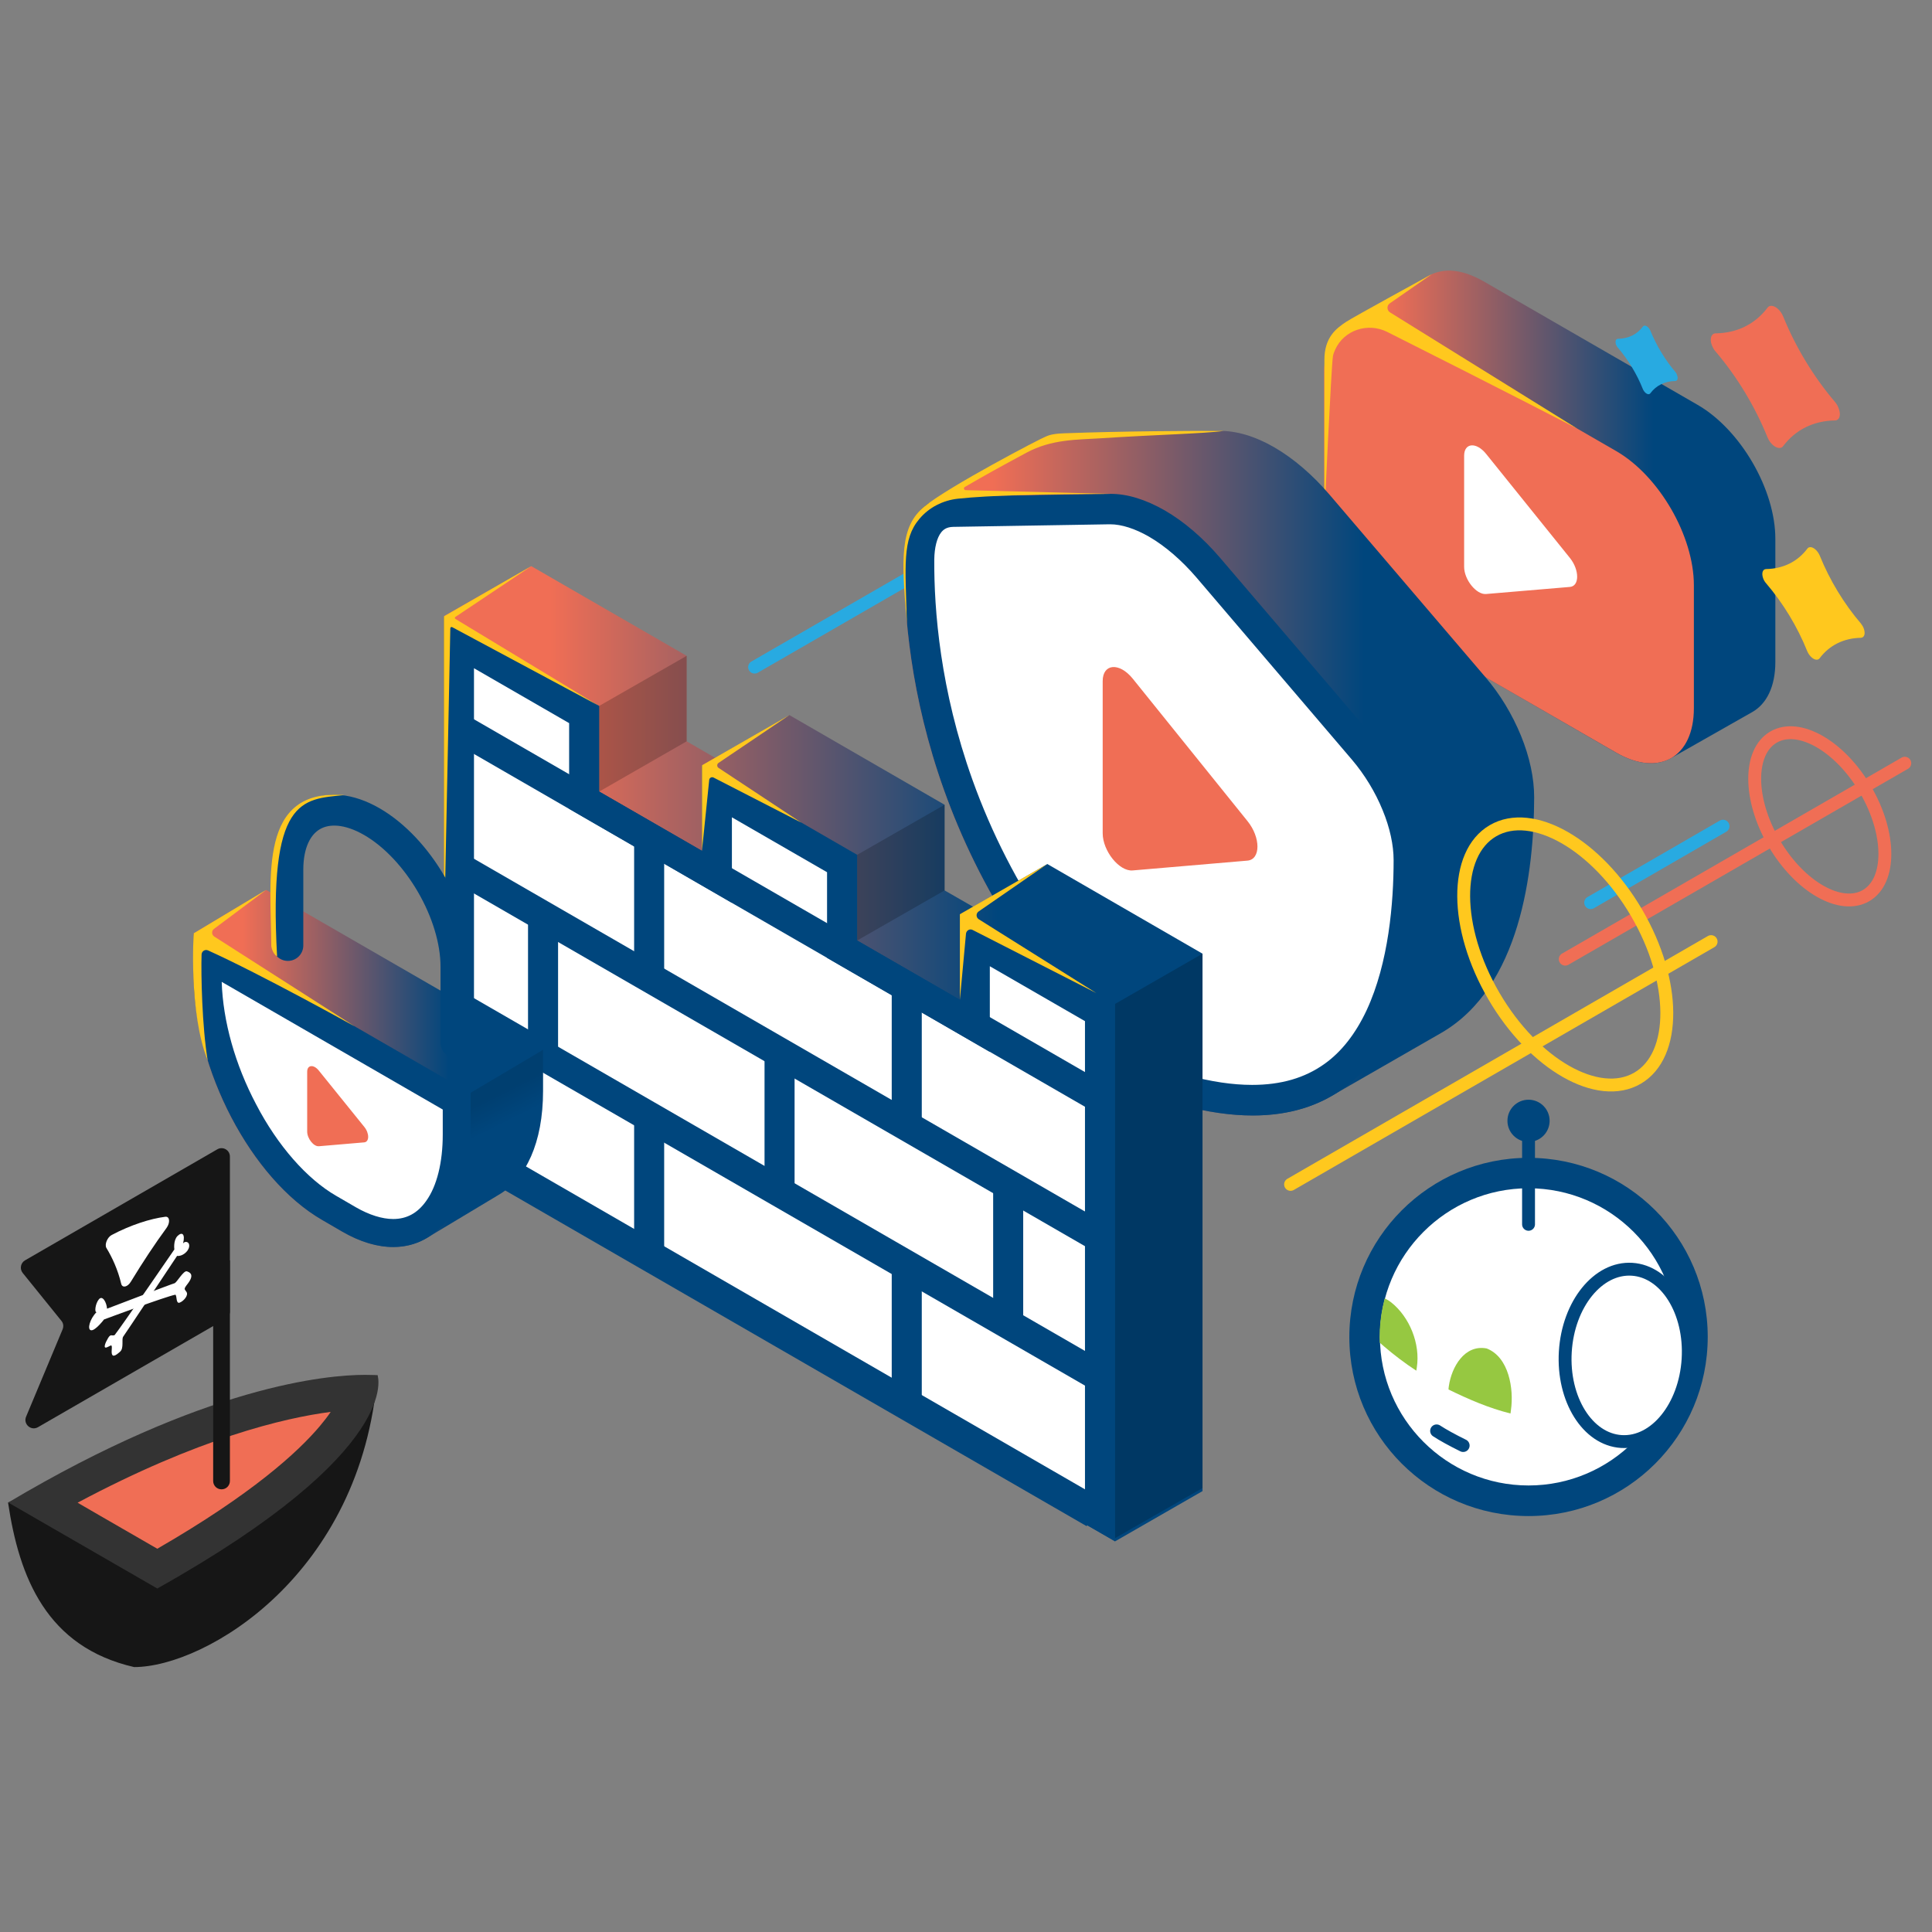 <?xml version="1.0" encoding="UTF-8"?>
<svg id="Layer_1" xmlns="http://www.w3.org/2000/svg" version="1.1" xmlns:xlink="http://www.w3.org/1999/xlink" viewBox="0 0 1200 1200">
  <rect x="0" y="0" width="1200" height="1200" fill="#808080" stroke="none"/>
  <!-- Generator: Adobe Illustrator 29.4.0, SVG Export Plug-In . SVG Version: 2.1.0 Build 152)  -->
  <defs>
    <style>
      .st0, .st1, .st2, .st3, .st4, .st5, .st6, .st7, .st8, .st9 {
        stroke-linecap: round;
        stroke-linejoin: round;
      }

      .st0, .st10, .st4 {
        fill: #fff;
      }

      .st0, .st3, .st5, .st6, .st8, .st9 {
        stroke-width: 8px;
      }

      .st0, .st4, .st5, .st11, .st7, .st9 {
        stroke: #00467d;
      }

      .st1, .st2 {
        stroke-width: 8px;
      }

      .st1, .st2, .st12, .st3, .st6, .st11, .st7, .st8, .st9 {
        fill: none;
      }

      .st1, .st6 {
        stroke: #f06e55;
      }

      .st13 {
        fill: url(#linear-gradient2);
      }

      .st2, .st8 {
        stroke: #ffc81e;
      }

      .st14 {
        fill: #f06e55;
      }

      .st15 {
        fill: url(#linear-gradient1);
      }

      .st3 {
        stroke: #28aae1;
      }

      .st4 {
        stroke-width: 8px;
      }

      .st5, .st16 {
        fill: #00467d;
      }

      .st17 {
        fill: #ffc81e;
      }

      .st18 {
        fill: #333;
      }

      .st19 {
        fill: #96c841;
      }

      .st20, .st21 {
        isolation: isolate;
        opacity: .2;
      }

      .st22 {
        fill: url(#linear-gradient3);
      }

      .st11 {
        stroke-width: 18.66px;
      }

      .st21 {
        fill: url(#linear-gradient4);
      }

      .st23 {
        fill: url(#linear-gradient);
      }

      .st7 {
        stroke-width: 19.17px;
      }

      .st24 {
        clip-path: url(#clippath);
      }

      .st25 {
        fill: #28aae1;
      }

      .st26 {
        fill: #161616;
      }
    </style>
    <linearGradient id="linear-gradient" x1="822.5" y1="527.085" x2="1102.701" y2="527.085" gradientTransform="translate(0 -206)" gradientUnits="userSpaceOnUse">
      <stop offset=".14" stop-color="#f06e55"/>
      <stop offset=".73" stop-color="#00467d"/>
    </linearGradient>
    <linearGradient id="linear-gradient1" x1="561.59" y1="686.238" x2="952.9" y2="686.238" xlink:href="#linear-gradient"/>
    <linearGradient id="linear-gradient2" x1="275.7" y1="860.5" x2="746.9" y2="860.5" xlink:href="#linear-gradient"/>
    <linearGradient id="linear-gradient3" x1="120.3" y1="869.642" x2="337.3" y2="869.642" xlink:href="#linear-gradient"/>
    <linearGradient id="linear-gradient4" x1="324.453" y1="917.311" x2="302.993" y2="874.381" gradientTransform="translate(0 -206)" gradientUnits="userSpaceOnUse">
      <stop offset=".35" stop-color="#000" stop-opacity="0"/>
      <stop offset=".73" stop-color="#000" stop-opacity=".5"/>
    </linearGradient>
    <clipPath id="clippath">
      <circle class="st12" cx="949.3" cy="830.65" r="92.4"/>
    </clipPath>
  </defs>
  <g id="Layer_1-2">
    <rect class="st12" x="5" y="163.65" width="1190" height="872.7"/>
    <line class="st3" x1="468.7" y1="414.35" x2="679.6" y2="292.65"/>
    <g>
      <path class="st23" d="M1054.4,251.45l-132.9-76.7c-15-8.5-26.8-8.6-37.1-1.8-15.9,9-31.7,18-47.6,27-8.8,5-14.3,15.7-14.3,31.1v76.3c0,30.6,21.6,67.9,48.3,83.4l132.9,76.7c13.4,7.7,25.5,8.5,34.3,3.4,5.5-3.1,10.9-6.2,16.4-9.3,11.3-6.4,22.7-12.9,34-19.3,8.8-5,14.3-15.7,14.3-31.1v-76.3c.1-30.7-21.6-68-48.3-83.4h0Z"/>
      <path class="st14" d="M870.9,203.45l132.9,76.7c26.7,15.4,48.3,52.7,48.3,83.4v76.3c0,30.6-21.6,43-48.3,27.6l-132.9-76.8c-26.7-15.4-48.3-52.7-48.3-83.4v-76.2c0-30.6,21.6-43,48.3-27.6h0Z"/>
      <path class="st10" d="M975.1,346.55c6,7.5,6,17.5,0,18l-52.1,4.4c-6,.5-13.6-8.9-13.6-16.9v-69c0-8,7.5-8.7,13.6-1.2l52.1,64.7h0Z"/>
    </g>
    <path class="st17" d="M889.4,170.25s-49.2,26.9-53.2,29.6c-6.2,4.1-13.6,9.6-13.6,23.7v96.6s4.3-93.2,5.3-98.8c.2-1.3.7-2.7,1.4-4.2,5.5-12.2,20.3-17,32.3-11,68.5,34.4,118.1,60.1,118.1,60.1l-116.3-72.2c-2.1-1.3-2.2-4.3-.1-5.7l26.1-18.1Z"/>
    <g>
      <path class="st15" d="M895.2,641.55c49.1-28.4,57.6-100.1,57.7-146.4,0-11.8-2.8-25-8.2-38.2s-13-25.8-22.2-36.5l-96.7-113.2c-10.6-12.4-22.4-22.5-34.3-29.4s-23.7-10.4-34.3-10.2l-97,1.6c-5.2.1-9.9,1.3-14,3.7l-67.9,38.9c-3.2,1.8-6,4.2-8.4,7.2-5.3,6.9-8.2,16.7-8.3,28.3-.5,66.5,16.5,207.1,150.2,326.7,6.9,6.2,14.2,10.4,21.1,12.2,41.9,11.3,72.4,7.2,94.6-5.8l67.7-38.9h0Z"/>
      <g>
        <path class="st10" d="M777.9,683.35c-12.9,0-27.3-2.1-42.7-6.3-5.5-1.5-11.4-5-17.2-10.1-57.2-51.2-98.5-111.5-122.8-179.4-20.4-57.2-24.4-107.8-24.2-140.2.1-9.6,2.3-17.4,6.3-22.6,3.6-4.6,8.5-7,14.7-7.1l97-1.6h.6c8.7,0,18.7,3.1,28.9,9,11,6.3,22,15.8,31.9,27.4l96.7,113.2c8.5,9.9,15.6,21.6,20.6,33.9,4.9,12,7.5,24,7.5,34.6,0,27.2-3.1,66.1-17.7,97.3-16.2,35-42.2,51.9-79.6,51.9h0Z"/>
        <path class="st16" d="M689.6,325.65c7,0,15.4,2.7,24.1,7.7,10,5.8,20.2,14.6,29.4,25.3l96.7,113.3c7.8,9.2,14.4,20,19,31.3,4.5,10.9,6.8,21.7,6.8,31,0,26.2-3,63.7-16.8,93.3-6.8,14.5-15.6,25.8-26.2,33.3-12.2,8.7-26.9,13-44.9,13-12.1,0-25.6-2-40.2-6-4-1.1-8.7-3.9-13.3-8-56-50.1-96.4-109.1-120.2-175.5-20-55.9-23.9-105.3-23.7-136.9.1-7.2,1.6-13.4,4.3-16.8,1.3-1.6,3.2-3.3,7.4-3.4l97-1.6c.4 0.0.5 0.0.6 0M689.6,306.75h-.7l-97,1.6c-9.1.1-16.7,3.8-22,10.7s-8.2,16.7-8.3,28.3c-.5,66.5,16.5,207.1,150.2,326.7,6.9,6.2,14.2,10.4,21.1,12.2,16.8,4.5,31.8,6.6,45.2,6.6,93,0,106.7-99.8,106.8-158.5,0-11.8-2.8-25-8.2-38.2s-13-25.8-22.2-36.5l-96.7-113.2c-10.6-12.4-22.4-22.5-34.3-29.4-11.9-6.8-23.4-10.4-33.9-10.3h0Z"/>
      </g>
      <path class="st14" d="M774.8,509.95c8.3,10.2,8.3,23.9,0,24.6l-71.3,6.1c-8.3.7-18.6-12.1-18.6-23.1v-94.5c0-10.9,10.3-11.8,18.6-1.6l71.3,88.5h0Z"/>
    </g>
    <g>
      <polygon class="st13" points="490.3 444.15 586.7 499.85 586.7 553.05 604.3 563.15 604.3 563.15 604.6 563.25 650.5 536.65 746.9 592.35 746.9 645.55 746.9 872.95 746.9 926.15 692.6 957.35 275.7 716.65 275.7 663.45 275.7 435.95 275.7 382.75 330 351.65 426.5 407.35 426.5 460.45 444.1 470.65 444.1 470.65 444.3 470.75 490.3 444.15"/>
      <g>
        <polygon class="st10" points="285.1 711.25 285.1 398.95 362.8 443.85 362.8 497.05 445.3 544.65 445.3 491.45 523.1 536.35 523.1 589.55 605.5 637.15 605.5 583.95 683.3 628.85 683.3 941.15 285.1 711.25"/>
        <path class="st16" d="M294.4,415.05l59.1,34.1v53.2l9.3,5.4,63.8,36.8,28,16.2v-53.1l59.1,34.1v53.2l9.3,5.4,63.8,36.8,28,16.2v-53.2l59.1,34.1v290.8l-379.5-219.2v-290.8M275.7,382.75v333.9l416.9,240.7v-333.9l-96.4-55.7v53.2l-63.8-36.8v-53.2l-96.4-55.7v53.2l-63.8-36.8v-53.2l-96.5-55.7h0Z"/>
      </g>
      <g>
        <line class="st11" x1="284.9" y1="452.05" x2="679.6" y2="679.95"/>
        <line class="st11" x1="285.7" y1="539.15" x2="679.6" y2="766.55"/>
        <line class="st11" x1="286.6" y1="626.25" x2="679.6" y2="853.15"/>
        <line class="st11" x1="287.5" y1="713.45" x2="679.6" y2="939.85"/>
      </g>
      <line class="st11" x1="403.2" y1="520.45" x2="403.2" y2="606.15"/>
      <line class="st11" x1="563.2" y1="612.75" x2="563.2" y2="698.55"/>
      <line class="st11" x1="403.2" y1="694.45" x2="403.2" y2="780.25"/>
      <line class="st11" x1="563.2" y1="786.85" x2="563.2" y2="872.65"/>
      <line class="st11" x1="484.2" y1="649.85" x2="484.2" y2="735.65"/>
      <line class="st11" x1="626.2" y1="731.75" x2="626.2" y2="817.65"/>
      <line class="st11" x1="337.3" y1="565.05" x2="337.3" y2="650.75"/>
    </g>
    <path class="st17" d="M330,351.65l-54.3,31.2v204.8l4-197.4c0-.6.6-1,1.2-.7l91.2,48.9-89.2-54c-.5-.3-.5-1,0-1.3l47.1-31.5Z"/>
    <path class="st14" d="M1139.9,249.85c-13.3-15.6-24.5-34-32.3-53.2-1.6-4-5-6.9-7.7-6.7-.8.1-1.5.4-2,1.1-7.8,10.3-18.9,15.8-32.3,16-2.7,0-3.8,3.3-2.4,7.2.6,1.5,1.3,2.9,2.4,4.1,13.3,15.6,24.4,34,32.2,53.2,1.6,4,5,6.9,7.7,6.7.8-.1,1.5-.4,2-1.1,7.8-10.3,18.9-15.8,32.3-16,2.7-.1,3.8-3.3,2.3-7.3-.5-1.5-1.2-2.8-2.2-4Z"/>
    <path class="st25" d="M1040.7,231.15c-6.4-7.5-11.8-16.4-15.6-25.7-.8-1.9-2.4-3.3-3.7-3.2-.4.1-.7.2-.9.5-3.7,5-9.1,7.6-15.6,7.7-1.3,0-1.8,1.6-1.2,3.5.3.7.6,1.4,1.2,2,6.4,7.5,11.8,16.4,15.5,25.7.8,1.9,2.4,3.3,3.7,3.2.4-.1.7-.2.9-.5,3.7-5,9.1-7.6,15.6-7.7,1.3-.1,1.8-1.6,1.1-3.5-.2-.8-.5-1.4-1-2Z"/>
    <path class="st17" d="M1155.9,387.35c-10.6-12.4-19.4-26.9-25.6-42.2-1.3-3.1-4-5.5-6.1-5.3-.6.1-1.2.3-1.6.9-6.1,8.1-15,12.5-25.6,12.7-2.2,0-3,2.6-1.9,5.7.4,1.2,1.1,2.3,1.9,3.2,10.6,12.4,19.4,26.9,25.5,42.1,1.3,3.1,4,5.5,6.1,5.3.6-.1,1.2-.3,1.6-.9,6.1-8.1,15-12.5,25.6-12.7,2.2-.1,3-2.6,1.8-5.8-.3-1-1-2-1.7-3h0Z"/>
    <line class="st8" x1="801.6" y1="735.65" x2="1062.8" y2="584.85"/>
    <line class="st3" x1="988" y1="560.65" x2="1070.2" y2="513.15"/>
    <line class="st6" x1="972.2" y1="595.75" x2="1183.1" y2="474.05"/>
    <g>
      <path class="st22" d="M309.7,742.15c16.9-9.8,27.6-32.4,27.6-64.5v-25.6l-172-99.3-45,27v25.6c0,58.7,35.7,127,79.8,152.4l12.4,7.2c20.1,11.6,38.4,12.3,52.4,4.1l44.8-26.9h0Z"/>
      <g>
        <path class="st10" d="M244.2,765.85c-8.5,0-17.7-2.8-27.3-8.4l-12.4-7.2c-19.9-11.5-38.8-32.9-53.1-60.2-14.4-27.6-22.4-57.6-22.4-84.7v-10.6l154.7,89.3v20.6c-.1,37.2-15.6,61.2-39.5,61.2h0Z"/>
        <path class="st16" d="M137.7,609.85l137.3,79.3v15.5c0,17.3-3.6,32-10.3,41.3-5.3,7.5-12,11.2-20.5,11.2-6.8,0-14.8-2.5-23-7.2l-12.4-7.2c-18.2-10.5-36.4-31.2-49.7-56.8-13.1-24.8-20.6-51.6-21.4-76.1M120.3,579.75v25.6c0,58.7,35.7,127,79.8,152.4l12.4,7.2c11.2,6.5,22,9.6,31.7,9.6,28.3,0,48.1-26.1,48.1-69.9v-25.6l-172-99.3h0Z"/>
      </g>
      <path class="st14" d="M226.2,699.85c3.3,4,3.3,9.4,0,9.7l-28.1,2.4c-3.3.3-7.3-4.8-7.3-9.1v-37.2c0-4.3,4.1-4.7,7.3-.6l28.1,34.8Z"/>
      <path class="st7" d="M283.2,647.55v-47.1c0-33.1-23.4-73.4-52.2-90.1h0c-28.8-16.6-52.2-3.3-52.2,29.8v47.1"/>
    </g>
    <ellipse class="st2" cx="972.203" cy="592.826" rx="51.3" ry="89" transform="translate(-166.294 571.71) rotate(-30.311)"/>
    <ellipse class="st1" cx="1130.304" cy="507.045" rx="32.9" ry="57" transform="translate(-101.388 639.777) rotate(-30.311)"/>
    <polygon class="st20" points="372.2 438.45 426.5 407.35 426.5 460.45 372.2 491.65 372.2 438.45"/>
    <polygon class="st20" points="532.4 530.95 586.7 499.85 586.7 553.05 532.4 584.15 532.4 530.95"/>
    <polygon class="st21" points="292.3 678.75 337.3 652.05 337.3 701.85 292.3 731.95 292.3 678.75"/>
    <polygon class="st20" points="692.6 623.55 746.9 592.35 746.9 924.25 692.6 955.35 692.6 623.55"/>
    <g>
      <path class="st10" d="M949.4,932.25c-56.1,0-101.8-45.7-101.8-101.8s45.6-101.8,101.8-101.8,101.8,45.7,101.8,101.8-45.7,101.8-101.8,101.8Z"/>
      <path class="st16" d="M949.4,738.05c50.9,0,92.3,41.4,92.3,92.3s-41.4,92.3-92.3,92.3-92.3-41.4-92.3-92.3,41.4-92.3,92.3-92.3M949.4,719.15c-61.5,0-111.3,49.8-111.3,111.3s49.8,111.2,111.3,111.2,111.3-49.8,111.3-111.3-49.9-111.2-111.3-111.2h0Z"/>
    </g>
    <g>
      <path class="st26" d="M5,933.25c6.9,46.5,23.9,89.7,78.3,102.2,44.4,0,141.2-57.5,151.1-181.2-93.6,24.6-229.4,79-229.4,79h0Z"/>
      <g>
        <path class="st14" d="M26.4,933.25c106.3-60.2,174-67.9,196.9-68.5-4,14.9-24.6,52.1-125.6,109.7l-71.3-41.2h0Z"/>
        <path class="st18" d="M205.4,876.95c-1.8,2.7-4.1,5.7-6.8,8.9-13.6,16.1-42,42.1-100.9,76.1l-35.7-20.6-13.8-8c75-40,128-52.6,157.2-56.4M226.7,853.95c-23.5,0-99.4,6.6-221.6,79.3,24.8,14.3,46.3,26.7,46.3,26.7,0,0,21.5,12.4,46.3,26.7,153.8-86.2,136.8-132.5,136.8-132.5,0,0-2.7-.2-7.8-.2h0Z"/>
      </g>
      <g>
        <path class="st26" d="M140.2,819.15l-116.6,67.3c-4.3,2.5-9.3-1.9-7.4-6.5l22.7-54.3c.7-1.8.5-3.8-.8-5.3l-24-29.7c-2-2.5-1.3-6.2,1.4-7.8l119.5-69c3.5-2,7.8.5,7.8,4.5v96.3c0,1.8-1,3.5-2.6,4.5h0Z"/>
        <path class="st10" d="M66.1,775.15c3.5,5.7,7.1,13.4,9.2,22.3.7,2.7,4,2,6-1.4,7.5-12.3,14.9-23.5,22.1-33.3,2.4-3.3,2.1-7.3-.7-7-9.4,1.2-21.5,5.1-33.3,11.3-2.7,1.4-4.6,5.9-3.3,8.1h0Z"/>
        <path class="st10" d="M64.6,819.55s38.9-14.5,44.4-15.4c1,1.1.2,5.9,2.7,4.9,2.5-1,5.4-4.5,4.2-6.5s-2.2-1.5.7-5.2c4.2-5.5,1.6-7-.5-7.7s-6.3,7-7.7,7.4c-1.4.3-41.9,15.8-41.9,15.8-.3-3.9-2.8-8.6-5.1-5.8-2.3,2.8-2.8,8.4-1.4,7.9-4.3,4.3-6,11-3.4,11.3,2.6.4,8-6.7,8-6.7h0Z"/>
        <path class="st10" d="M108.3,776.05s-32.1,46.8-37.1,53.2c-1.8.8-2.3-1.1-4.1,1.9-1.8,3-3.2,6.7-.7,5.7,2.6-1,3.3-2.6,3,1.5-.5,6,2.7,3.4,5.2,1.2s.8-7.7,1.9-9.3c1.2-1.6,33.5-50.2,33.5-50.2,3.0.5,7.1-2.6,7.5-5.8.4-3.2-2.8-3.6-3.8-1.9,1.5-5.9-.6-7.5-3.5-4.6-2.7,2.9-1.9,8.3-1.9,8.3h0Z"/>
      </g>
      <path class="st26" d="M132.4,782.85h10.4v137c0,2.9-2.3,5.2-5.2,5.2h0c-2.9,0-5.2-2.3-5.2-5.2v-137h0Z"/>
    </g>
    <line class="st9" x1="949.4" y1="760.45" x2="949.4" y2="694.85"/>
    <circle class="st5" cx="949.4" cy="696.15" r="9.1"/>
    <ellipse class="st4" cx="1010.373" cy="841.86" rx="53.598" ry="38.199" transform="translate(108.399 1798.953) rotate(-86.5)"/>
    <path class="st0" d="M892.3,888.75c3.8,2.5,9.6,5.7,16.5,9.1"/>
    <g class="st24">
      <g>
        <path class="st19" d="M879.7,851.35c.1-.6.2-1.2.3-1.9,2.3-14.8-4.5-31.5-16-40.6-9-7.1-21.7-3.9-22.6,8.6-.1.5-.1,1.1-.2,1.7,11.9,11.8,24.3,23,38.5,32.2h0Z"/>
        <path class="st19" d="M938.2,877.95c.1-.8.2-1.5.3-2.3,1.8-12.9-1.2-32.7-15.1-38.1-13.8-2.6-21.8,11.6-23.5,23.4-.1.7-.2,1.4-.2,2.1,12.5,6.1,24.9,11.5,38.5,14.9h0Z"/>
      </g>
    </g>
  </g>
  <path class="st17" d="M490.3,444.15l-54.3,31.2v53.2l4.5-44.1c.1-1.3,1.5-2.1,2.7-1.5l54.5,28-51.4-34c-1.1-.7-1.1-2.4,0-3.1l44-29.7Z"/>
  <path class="st17" d="M165.3,552.75l-45,27s-3.2,49.2,8.7,78.9c-3.5-20.9-4.2-53.6-3.8-65.8.1-2.1,2.2-3.4,4.1-2.5,32.8,14.8,90.9,47.1,90.9,47.1l-87.2-55.8c-1.6-1.1-1.7-3.5-.1-4.7l32.4-24.2Z"/>
  <path class="st17" d="M650.5,536.65l-54.3,31.2v53.2l3.8-41.2c.3-2,2.4-3.2,4.2-2.2l76.8,39.2-73.1-45.9c-1.7-1.1-1.8-3.6-.1-4.8l42.7-29.5Z"/>
  <path class="st17" d="M599.8,304.45c-1.1,0-1.5-1.5-.5-2,12.9-7.5,20.3-11.6,38.3-21.3,15.6-8.4,31.5-8,45.7-8.9,31.2-2.1,66.4-3,76.7-4.6-17.7-.1-62.7.1-99.4,1.5-8.3.3-10.3,1.8-11,2-3,1-60.1,30.9-75.4,43.4-15.2,12.5-14.5,31.7-10.9,72.8-1-36.3-3-52.3,7.7-65,6-7.2,14.7-11.6,24-12.6,19.4-2.1,53-2.9,94.7-3l-89.9-2.3Z"/>
  <path class="st17" d="M168.5,587.65c-.2-42.7-8.3-98.2,45.3-93.8-26.4,2.6-47.1,1.7-41.7,100.2-3-1.8-3.6-6.4-3.6-6.4Z"/>
</svg>